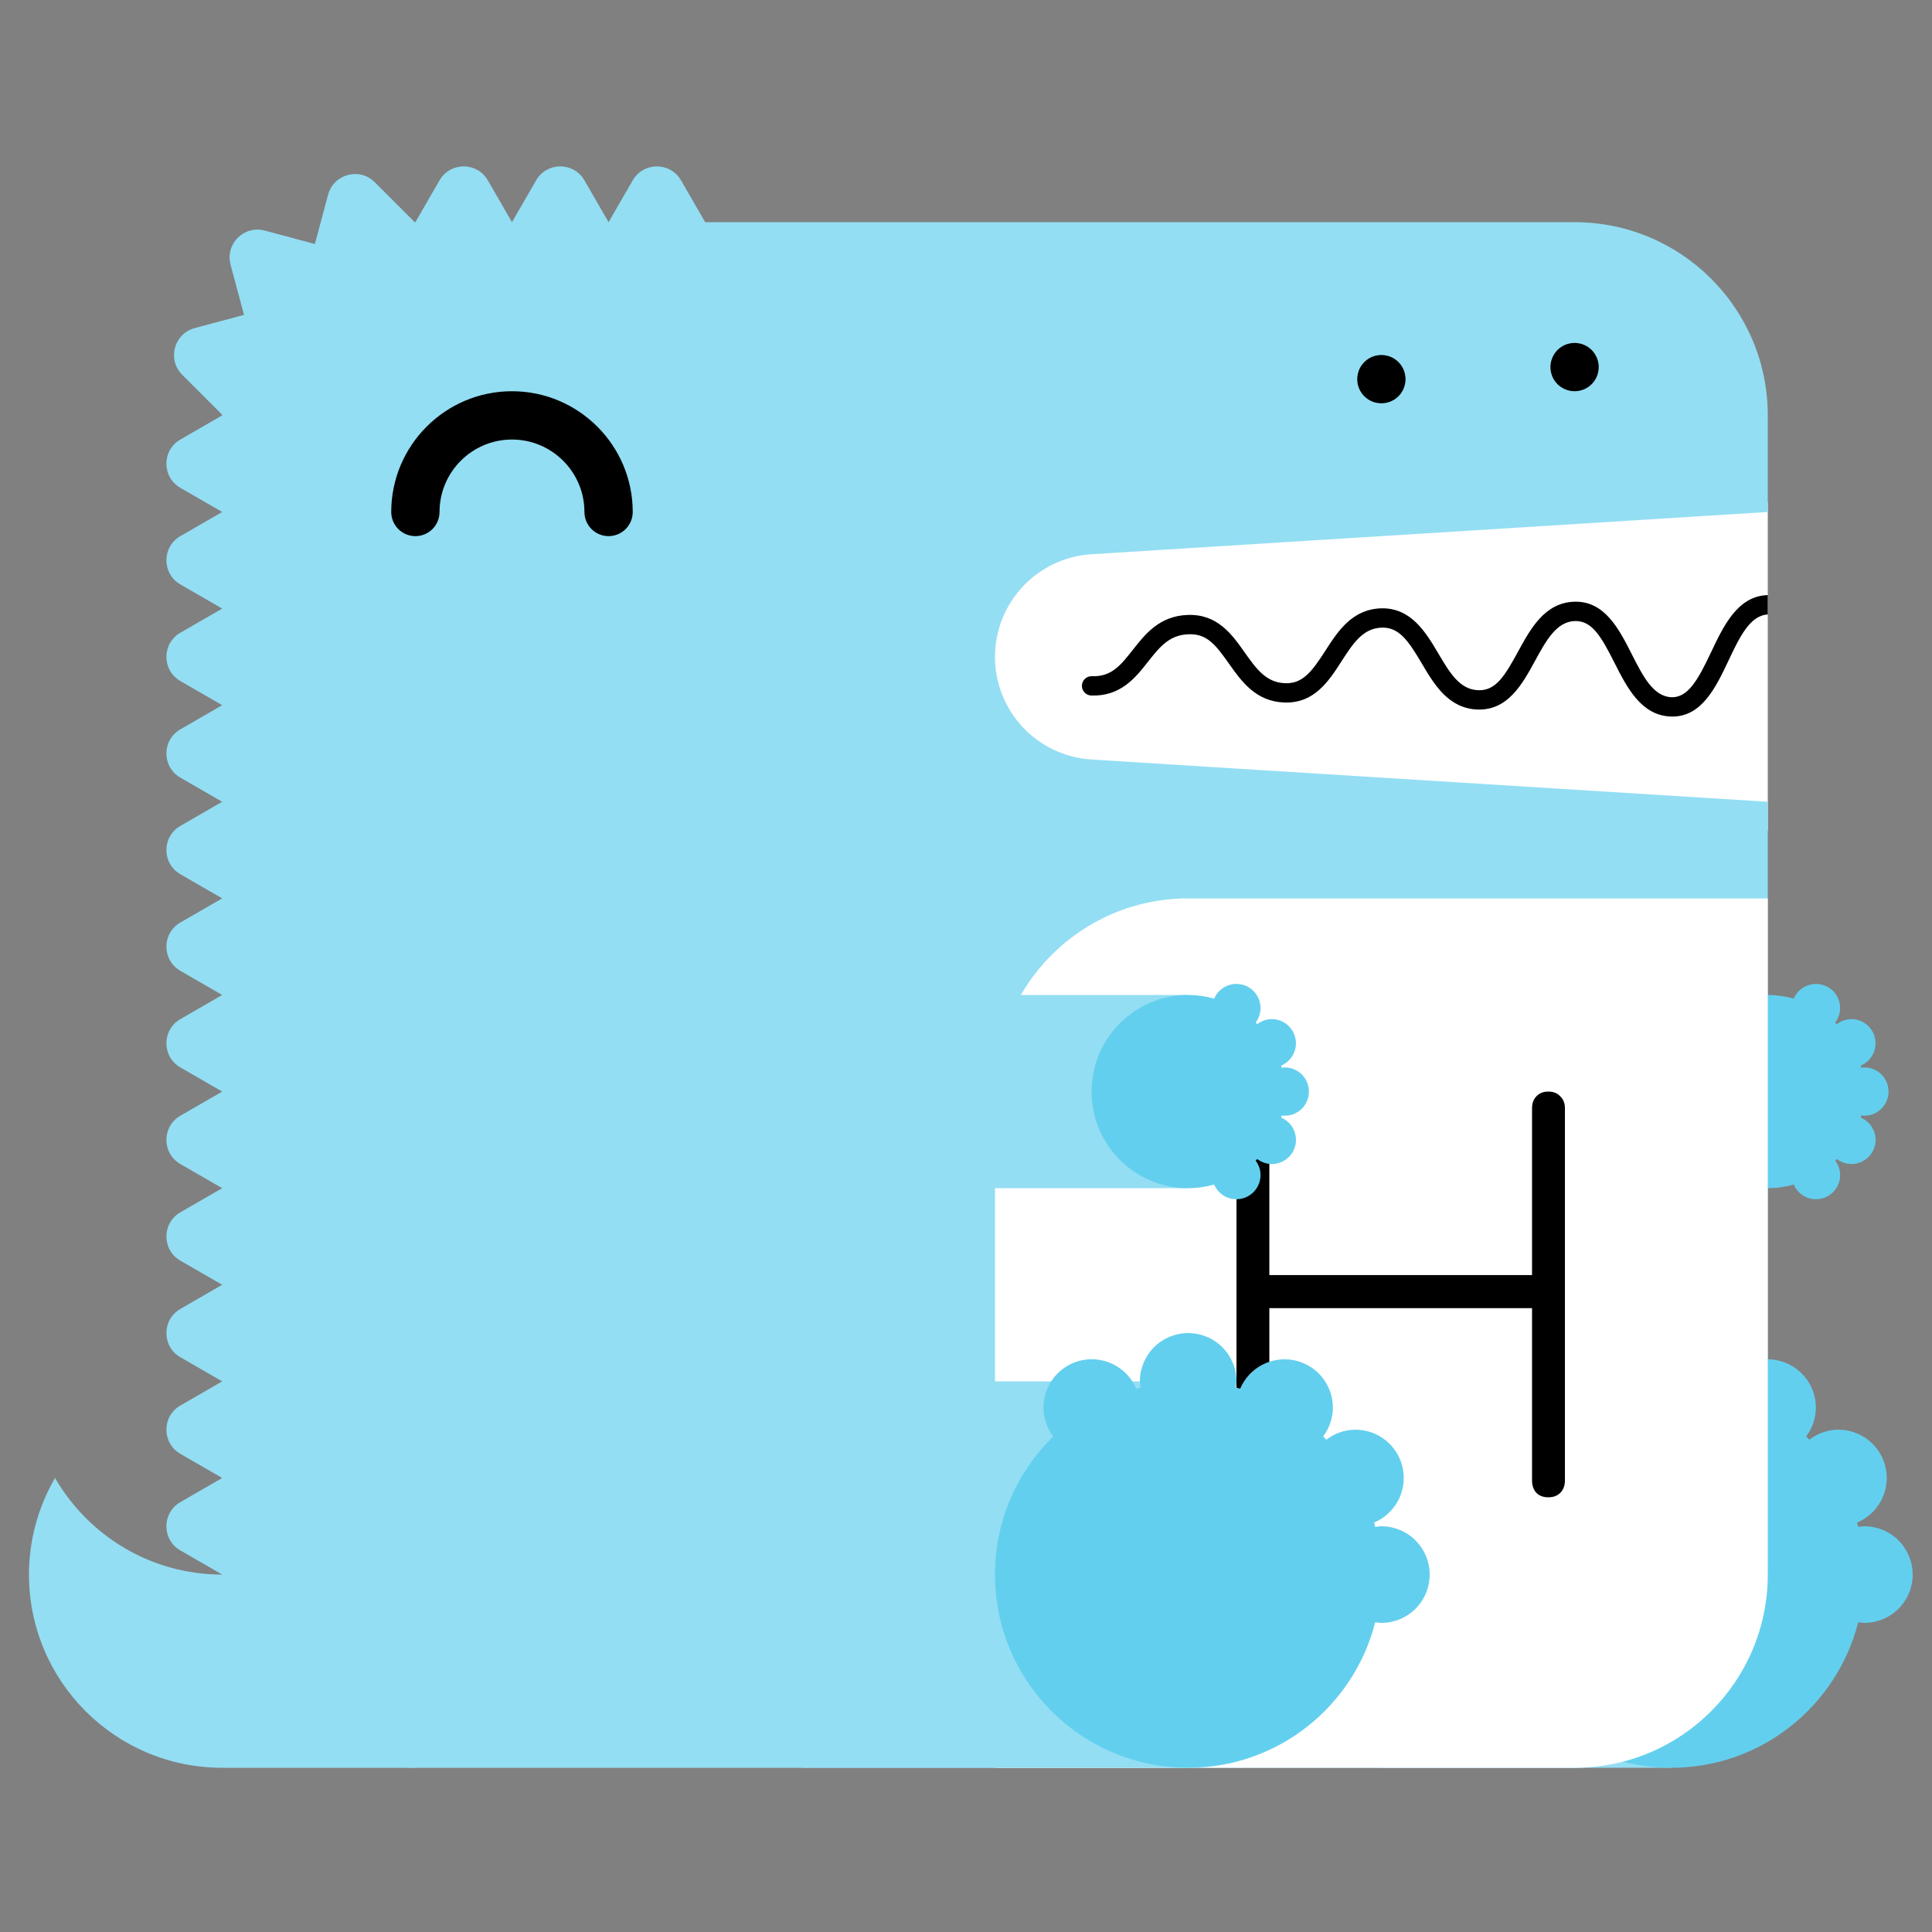 <svg width="200" height="200" viewBox="0 0 200 200" fill="none" xmlns="http://www.w3.org/2000/svg">
<rect x="0" y="0" width="200" height="200" fill="#808080" stroke="none"/>
<path fill-rule="evenodd" clip-rule="evenodd" d="M99 52H183V86H99V52Z" fill="white"/>
<path fill-rule="evenodd" clip-rule="evenodd" d="M23 163C15.602 163 9.157 158.973 5.697 153C3.93 156.037 3 159.487 3 163C3 174.046 11.954 183 23 183H43V163H23Z" fill="#93DEF3"/>
<path fill-rule="evenodd" clip-rule="evenodd" d="M112.98 57.376L183 53V43C183 31.954 174.046 23 163 23H73L70.5 18.67C69.388 16.745 66.611 16.745 65.5 18.67L63 23L60.5 18.67C59.389 16.745 56.611 16.745 55.5 18.67L53 23L50.5 18.67C49.389 16.745 46.611 16.745 45.5 18.67L43 23C42.978 23 42.958 23.003 42.935 23.003L38.793 18.862C37.223 17.291 34.541 18.009 33.965 20.156L32.596 25.26L27.404 23.868C25.256 23.293 23.293 25.257 23.869 27.404L25.259 32.597L20.157 33.964C18.009 34.54 17.29 37.223 18.861 38.794L23.003 42.936C23.003 42.957 23 42.978 23 43L18.67 45.5C16.745 46.611 16.745 49.389 18.67 50.5L23 53L18.67 55.5C16.745 56.611 16.745 59.389 18.67 60.5L23 63L18.67 65.5C16.745 66.611 16.745 69.389 18.67 70.5L23 73L18.67 75.5C16.745 76.611 16.745 79.389 18.67 80.5L23 83L18.67 85.5C16.745 86.611 16.745 89.389 18.67 90.5L23 93L18.67 95.5C16.745 96.611 16.745 99.389 18.67 100.5L23 103L18.67 105.5C16.745 106.611 16.745 109.389 18.67 110.5L23 113L18.67 115.5C16.745 116.611 16.745 119.389 18.67 120.5L23 123L18.67 125.5C16.745 126.611 16.745 129.389 18.67 130.5L23 133L18.67 135.5C16.745 136.611 16.745 139.389 18.67 140.5L23 143L18.67 145.5C16.745 146.611 16.745 149.389 18.67 150.5L23 153L18.67 155.5C16.745 156.611 16.745 159.389 18.67 160.5L23 163C23 174.046 31.954 183 43 183H163C174.046 183 183 174.046 183 163V83L112.98 78.624C110.277 78.455 107.741 77.262 105.886 75.288C104.032 73.314 103 70.708 103 68C103 62.379 107.37 57.727 112.98 57.376Z" fill="#93DEF3"/>
<path fill-rule="evenodd" clip-rule="evenodd" d="M143 183H173V143H143V183Z" fill="#93DEF3"/>
<path fill-rule="evenodd" clip-rule="evenodd" d="M193 158C192.781 158 192.572 158.037 192.361 158.064C192.323 157.914 192.287 157.763 192.245 157.613C193.311 157.167 194.189 156.367 194.731 155.347C195.273 154.327 195.446 153.151 195.219 152.018C194.992 150.886 194.38 149.867 193.487 149.134C192.594 148.402 191.475 148.001 190.32 148C189.228 148.004 188.168 148.368 187.304 149.036C187.193 148.923 187.082 148.811 186.969 148.7C187.622 147.841 187.977 146.792 187.98 145.713C187.979 144.561 187.581 143.445 186.852 142.552C186.123 141.66 185.109 141.047 183.98 140.817C182.851 140.587 181.677 140.753 180.657 141.288C179.637 141.823 178.833 142.694 178.381 143.754C178.233 143.712 178.084 143.677 177.936 143.639C177.963 143.428 178 143.219 178 143C178 141.674 177.473 140.402 176.536 139.464C175.598 138.527 174.326 138 173 138C171.674 138 170.402 138.527 169.464 139.464C168.527 140.402 168 141.674 168 143C168 143.219 168.037 143.428 168.064 143.639C167.916 143.677 167.767 143.712 167.619 143.754C167.169 142.692 166.365 141.819 165.344 141.282C164.323 140.746 163.149 140.578 162.019 140.809C160.889 141.04 159.873 141.654 159.144 142.548C158.416 143.441 158.018 144.56 158.02 145.713C158.02 146.838 158.404 147.864 159.031 148.7C155.314 152.332 153 157.393 153 163C153 174.046 161.954 183 173 183C182.339 183 190.16 176.59 192.361 167.936C192.572 167.963 192.781 168 193 168C194.326 168 195.598 167.473 196.536 166.536C197.473 165.598 198 164.326 198 163C198 161.674 197.473 160.402 196.536 159.464C195.598 158.527 194.326 158 193 158Z" fill="#63CFEE"/>
<path fill-rule="evenodd" clip-rule="evenodd" d="M153 123H183V103H153V123Z" fill="#93DEF3"/>
<path fill-rule="evenodd" clip-rule="evenodd" d="M193 115.5C193.663 115.5 194.299 115.237 194.768 114.768C195.237 114.299 195.5 113.663 195.5 113C195.5 112.337 195.237 111.701 194.768 111.232C194.299 110.763 193.663 110.5 193 110.5C192.891 110.5 192.786 110.519 192.681 110.532C192.661 110.457 192.644 110.382 192.623 110.307C193.155 110.084 193.594 109.683 193.864 109.173C194.135 108.663 194.22 108.076 194.107 107.51C193.994 106.944 193.688 106.435 193.242 106.068C192.796 105.702 192.237 105.501 191.66 105.5C191.091 105.5 190.572 105.697 190.152 106.018C190.097 105.961 190.041 105.905 189.984 105.85C190.298 105.433 190.49 104.919 190.49 104.356C190.49 103.78 190.291 103.221 189.926 102.775C189.562 102.329 189.054 102.022 188.49 101.907C187.925 101.792 187.338 101.875 186.828 102.143C186.318 102.411 185.916 102.847 185.69 103.377C184.815 103.129 183.91 103.003 183 103C177.478 103 173 107.478 173 113C173 118.522 177.478 123 183 123C183.934 123 184.833 122.862 185.69 122.623C185.916 123.153 186.318 123.589 186.828 123.857C187.338 124.125 187.925 124.208 188.49 124.093C189.054 123.978 189.562 123.671 189.926 123.225C190.291 122.779 190.49 122.22 190.49 121.644C190.49 121.081 190.298 120.567 189.984 120.15C190.041 120.095 190.097 120.039 190.152 119.982C190.572 120.303 191.091 120.5 191.66 120.5C192.238 120.5 192.798 120.3 193.245 119.934C193.691 119.567 193.998 119.058 194.111 118.491C194.225 117.925 194.138 117.336 193.867 116.826C193.596 116.316 193.156 115.916 192.623 115.693C192.644 115.619 192.661 115.543 192.681 115.468C192.786 115.481 192.891 115.5 193 115.5Z" fill="#63CFEE"/>
<path fill-rule="evenodd" clip-rule="evenodd" d="M63 55.5C62.337 55.5 61.701 55.237 61.232 54.768C60.763 54.299 60.5 53.663 60.5 53C60.5 48.864 57.136 45.5 53 45.5C48.864 45.5 45.5 48.864 45.5 53C45.5 53.663 45.237 54.299 44.768 54.768C44.299 55.237 43.663 55.5 43 55.5C42.337 55.5 41.701 55.237 41.232 54.768C40.763 54.299 40.5 53.663 40.5 53C40.5 46.107 46.107 40.5 53 40.5C59.893 40.5 65.5 46.107 65.5 53C65.5 53.663 65.237 54.299 64.768 54.768C64.299 55.237 63.663 55.5 63 55.5Z" fill="black"/>
<path fill-rule="evenodd" clip-rule="evenodd" d="M103 183H163C174.046 183 183 174.046 183 163V93H123C111.954 93 103 101.954 103 113V183Z" fill="white"/>
<path d="M129.718 155C129.199 155 128.778 154.848 128.454 154.544C128.151 154.218 128 153.794 128 153.273V114.727C128 114.206 128.151 113.793 128.454 113.489C128.778 113.163 129.199 113 129.718 113C130.236 113 130.647 113.163 130.949 113.489C131.252 113.793 131.403 114.206 131.403 114.727V131.996H158.597V114.727C158.597 114.206 158.748 113.793 159.051 113.489C159.353 113.163 159.764 113 160.282 113C160.801 113 161.211 113.163 161.514 113.489C161.838 113.793 162 114.206 162 114.727V153.273C162 153.794 161.838 154.218 161.514 154.544C161.211 154.848 160.801 155 160.282 155C159.764 155 159.353 154.848 159.051 154.544C158.748 154.218 158.597 153.794 158.597 153.273V135.417H131.403V153.273C131.403 153.794 131.252 154.218 130.949 154.544C130.647 154.848 130.236 155 129.718 155Z" fill="black"/>
<path fill-rule="evenodd" clip-rule="evenodd" d="M183 61.611C182.988 61.611 182.978 61.605 182.966 61.606C179.876 61.711 178.414 64.802 177.124 67.529C175.778 70.379 174.737 72.232 173.031 72.176C171.142 72.108 170.062 69.974 168.918 67.716C167.604 65.122 166.104 62.18 162.955 62.29C159.909 62.394 158.442 65.084 157.148 67.457C155.771 69.985 154.834 71.522 153.027 71.451C151.1 71.381 150.076 69.646 148.891 67.638C147.57 65.402 146.043 62.888 142.955 62.974C139.961 63.077 138.49 65.359 137.192 67.374C135.819 69.504 134.857 70.802 133.027 70.725C131.054 70.655 130.035 69.215 128.856 67.548C127.532 65.675 126.04 63.555 122.961 63.658C120.033 63.758 118.562 65.628 117.265 67.276C116.033 68.84 115.071 70.078 113.036 70C112.771 69.99 112.513 70.087 112.318 70.267C112.124 70.448 112.009 70.699 112 70.964C111.99 71.229 112.087 71.487 112.267 71.682C112.448 71.876 112.699 71.99 112.964 72C115.981 72.101 117.509 70.2 118.836 68.513C120.013 67.017 121.029 65.726 123.029 65.658C124.955 65.576 125.858 66.773 127.224 68.703C128.521 70.537 129.993 72.617 132.955 72.724C136.058 72.828 137.551 70.509 138.873 68.457C140.055 66.623 141.075 65.04 143.023 64.973C144.816 64.906 145.792 66.323 147.168 68.654C148.465 70.851 149.934 73.34 152.955 73.45C156.08 73.558 157.589 70.83 158.904 68.415C160.043 66.327 161.118 64.355 163.023 64.289C164.816 64.247 165.751 65.884 167.134 68.619C168.426 71.172 169.891 74.064 172.959 74.175L173.128 74.178C176.192 74.178 177.646 71.103 178.933 68.384C180.072 65.974 181.15 63.704 183 63.611V61.611Z" fill="black"/>
<path fill-rule="evenodd" clip-rule="evenodd" d="M83 183H123V143H83V183Z" fill="#93DEF3"/>
<path fill-rule="evenodd" clip-rule="evenodd" d="M143 158C142.781 158 142.572 158.037 142.361 158.064C142.323 157.914 142.287 157.763 142.245 157.613C143.311 157.167 144.189 156.367 144.731 155.347C145.273 154.327 145.446 153.151 145.219 152.018C144.992 150.886 144.38 149.867 143.487 149.134C142.594 148.402 141.475 148.001 140.32 148C139.228 148.004 138.168 148.368 137.304 149.036C137.193 148.923 137.082 148.811 136.969 148.7C137.622 147.841 137.977 146.792 137.98 145.713C137.979 144.561 137.581 143.445 136.852 142.552C136.123 141.66 135.109 141.047 133.98 140.817C132.851 140.587 131.677 140.753 130.657 141.288C129.637 141.823 128.833 142.694 128.381 143.754C128.233 143.712 128.084 143.677 127.936 143.639C127.963 143.428 128 143.219 128 143C128 141.674 127.473 140.402 126.536 139.464C125.598 138.527 124.326 138 123 138C121.674 138 120.402 138.527 119.464 139.464C118.527 140.402 118 141.674 118 143C118 143.219 118.037 143.428 118.064 143.639C117.916 143.677 117.767 143.712 117.619 143.754C117.169 142.692 116.365 141.819 115.344 141.282C114.323 140.746 113.149 140.578 112.019 140.809C110.889 141.04 109.873 141.654 109.144 142.548C108.416 143.441 108.018 144.56 108.02 145.713C108.02 146.838 108.404 147.864 109.031 148.7C105.314 152.332 103 157.393 103 163C103 174.046 111.954 183 123 183C132.339 183 140.16 176.59 142.361 167.936C142.572 167.963 142.781 168 143 168C144.326 168 145.598 167.473 146.536 166.536C147.473 165.598 148 164.326 148 163C148 161.674 147.473 160.402 146.536 159.464C145.598 158.527 144.326 158 143 158Z" fill="#63CFEE"/>
<path fill-rule="evenodd" clip-rule="evenodd" d="M83 123H123V103H83V123Z" fill="#93DEF3"/>
<path fill-rule="evenodd" clip-rule="evenodd" d="M133 115.5C133.663 115.5 134.299 115.237 134.768 114.768C135.237 114.299 135.5 113.663 135.5 113C135.5 112.337 135.237 111.701 134.768 111.232C134.299 110.763 133.663 110.5 133 110.5C132.891 110.5 132.786 110.519 132.681 110.532C132.661 110.457 132.644 110.382 132.623 110.307C133.155 110.084 133.594 109.683 133.864 109.173C134.135 108.663 134.22 108.076 134.107 107.51C133.994 106.944 133.688 106.435 133.242 106.068C132.796 105.702 132.237 105.501 131.66 105.5C131.091 105.5 130.572 105.697 130.152 106.018C130.097 105.961 130.041 105.905 129.984 105.85C130.298 105.433 130.49 104.919 130.49 104.356C130.49 103.78 130.291 103.221 129.926 102.775C129.562 102.329 129.054 102.022 128.49 101.907C127.925 101.792 127.338 101.875 126.828 102.143C126.318 102.411 125.916 102.847 125.69 103.377C124.815 103.129 123.91 103.003 123 103C117.478 103 113 107.478 113 113C113 118.522 117.478 123 123 123C123.934 123 124.833 122.862 125.69 122.623C125.916 123.153 126.318 123.589 126.828 123.857C127.338 124.125 127.925 124.208 128.49 124.093C129.054 123.978 129.562 123.671 129.926 123.225C130.291 122.779 130.49 122.22 130.49 121.644C130.49 121.081 130.298 120.567 129.984 120.15C130.041 120.095 130.097 120.039 130.152 119.982C130.572 120.303 131.091 120.5 131.66 120.5C132.238 120.5 132.798 120.3 133.245 119.934C133.691 119.567 133.998 119.058 134.111 118.491C134.225 117.925 134.138 117.336 133.867 116.826C133.596 116.316 133.156 115.916 132.623 115.693C132.644 115.619 132.661 115.543 132.681 115.468C132.786 115.481 132.891 115.5 133 115.5Z" fill="#63CFEE"/>
<path fill-rule="evenodd" clip-rule="evenodd" d="M143 41.75C142.84 41.75 142.67 41.73 142.51 41.7C142.349 41.669 142.192 41.622 142.04 41.56C141.89 41.5 141.75 41.42 141.609 41.33C141.479 41.24 141.35 41.13 141.229 41.02C141.12 40.9 141.01 40.78 140.92 40.64C140.83 40.5 140.75 40.36 140.689 40.21C140.566 39.905 140.502 39.579 140.5 39.25C140.5 39.09 140.52 38.92 140.55 38.76C140.58 38.6 140.63 38.45 140.689 38.29C140.75 38.14 140.83 38 140.92 37.86C141.01 37.73 141.12 37.6 141.229 37.48C141.35 37.37 141.479 37.26 141.609 37.17C141.75 37.08 141.89 37 142.04 36.94C142.189 36.88 142.35 36.83 142.51 36.8C142.83 36.73 143.16 36.73 143.49 36.8C143.649 36.83 143.81 36.88 143.96 36.94C144.109 37 144.25 37.08 144.39 37.17C144.52 37.26 144.649 37.37 144.77 37.48C144.88 37.6 144.99 37.73 145.08 37.86C145.17 38 145.25 38.14 145.31 38.29C145.37 38.45 145.42 38.6 145.45 38.76C145.479 38.92 145.5 39.09 145.5 39.25C145.5 39.91 145.229 40.56 144.77 41.02C144.649 41.13 144.52 41.24 144.39 41.33C144.25 41.42 144.109 41.5 143.96 41.56C143.655 41.684 143.329 41.749 143 41.75ZM163 40.5C162.34 40.5 161.7 40.23 161.229 39.77C161.118 39.65 161.015 39.523 160.92 39.39C160.83 39.25 160.75 39.11 160.689 38.96C160.566 38.655 160.502 38.329 160.5 38C160.5 37.34 160.77 36.7 161.229 36.23C161.35 36.12 161.479 36.01 161.609 35.92C161.75 35.83 161.89 35.75 162.04 35.69C162.189 35.63 162.35 35.58 162.51 35.55C162.83 35.48 163.17 35.48 163.49 35.55C163.649 35.58 163.81 35.63 163.96 35.69C164.109 35.75 164.25 35.83 164.39 35.92C164.52 36.01 164.649 36.12 164.77 36.23C165.229 36.7 165.5 37.34 165.5 38C165.5 38.16 165.479 38.33 165.45 38.49C165.42 38.65 165.37 38.81 165.31 38.96C165.24 39.11 165.17 39.25 165.08 39.39C164.99 39.52 164.88 39.65 164.77 39.77C164.649 39.88 164.52 39.99 164.39 40.08C164.25 40.17 164.109 40.25 163.96 40.31C163.655 40.434 163.329 40.499 163 40.5Z" fill="black"/>
</svg>
